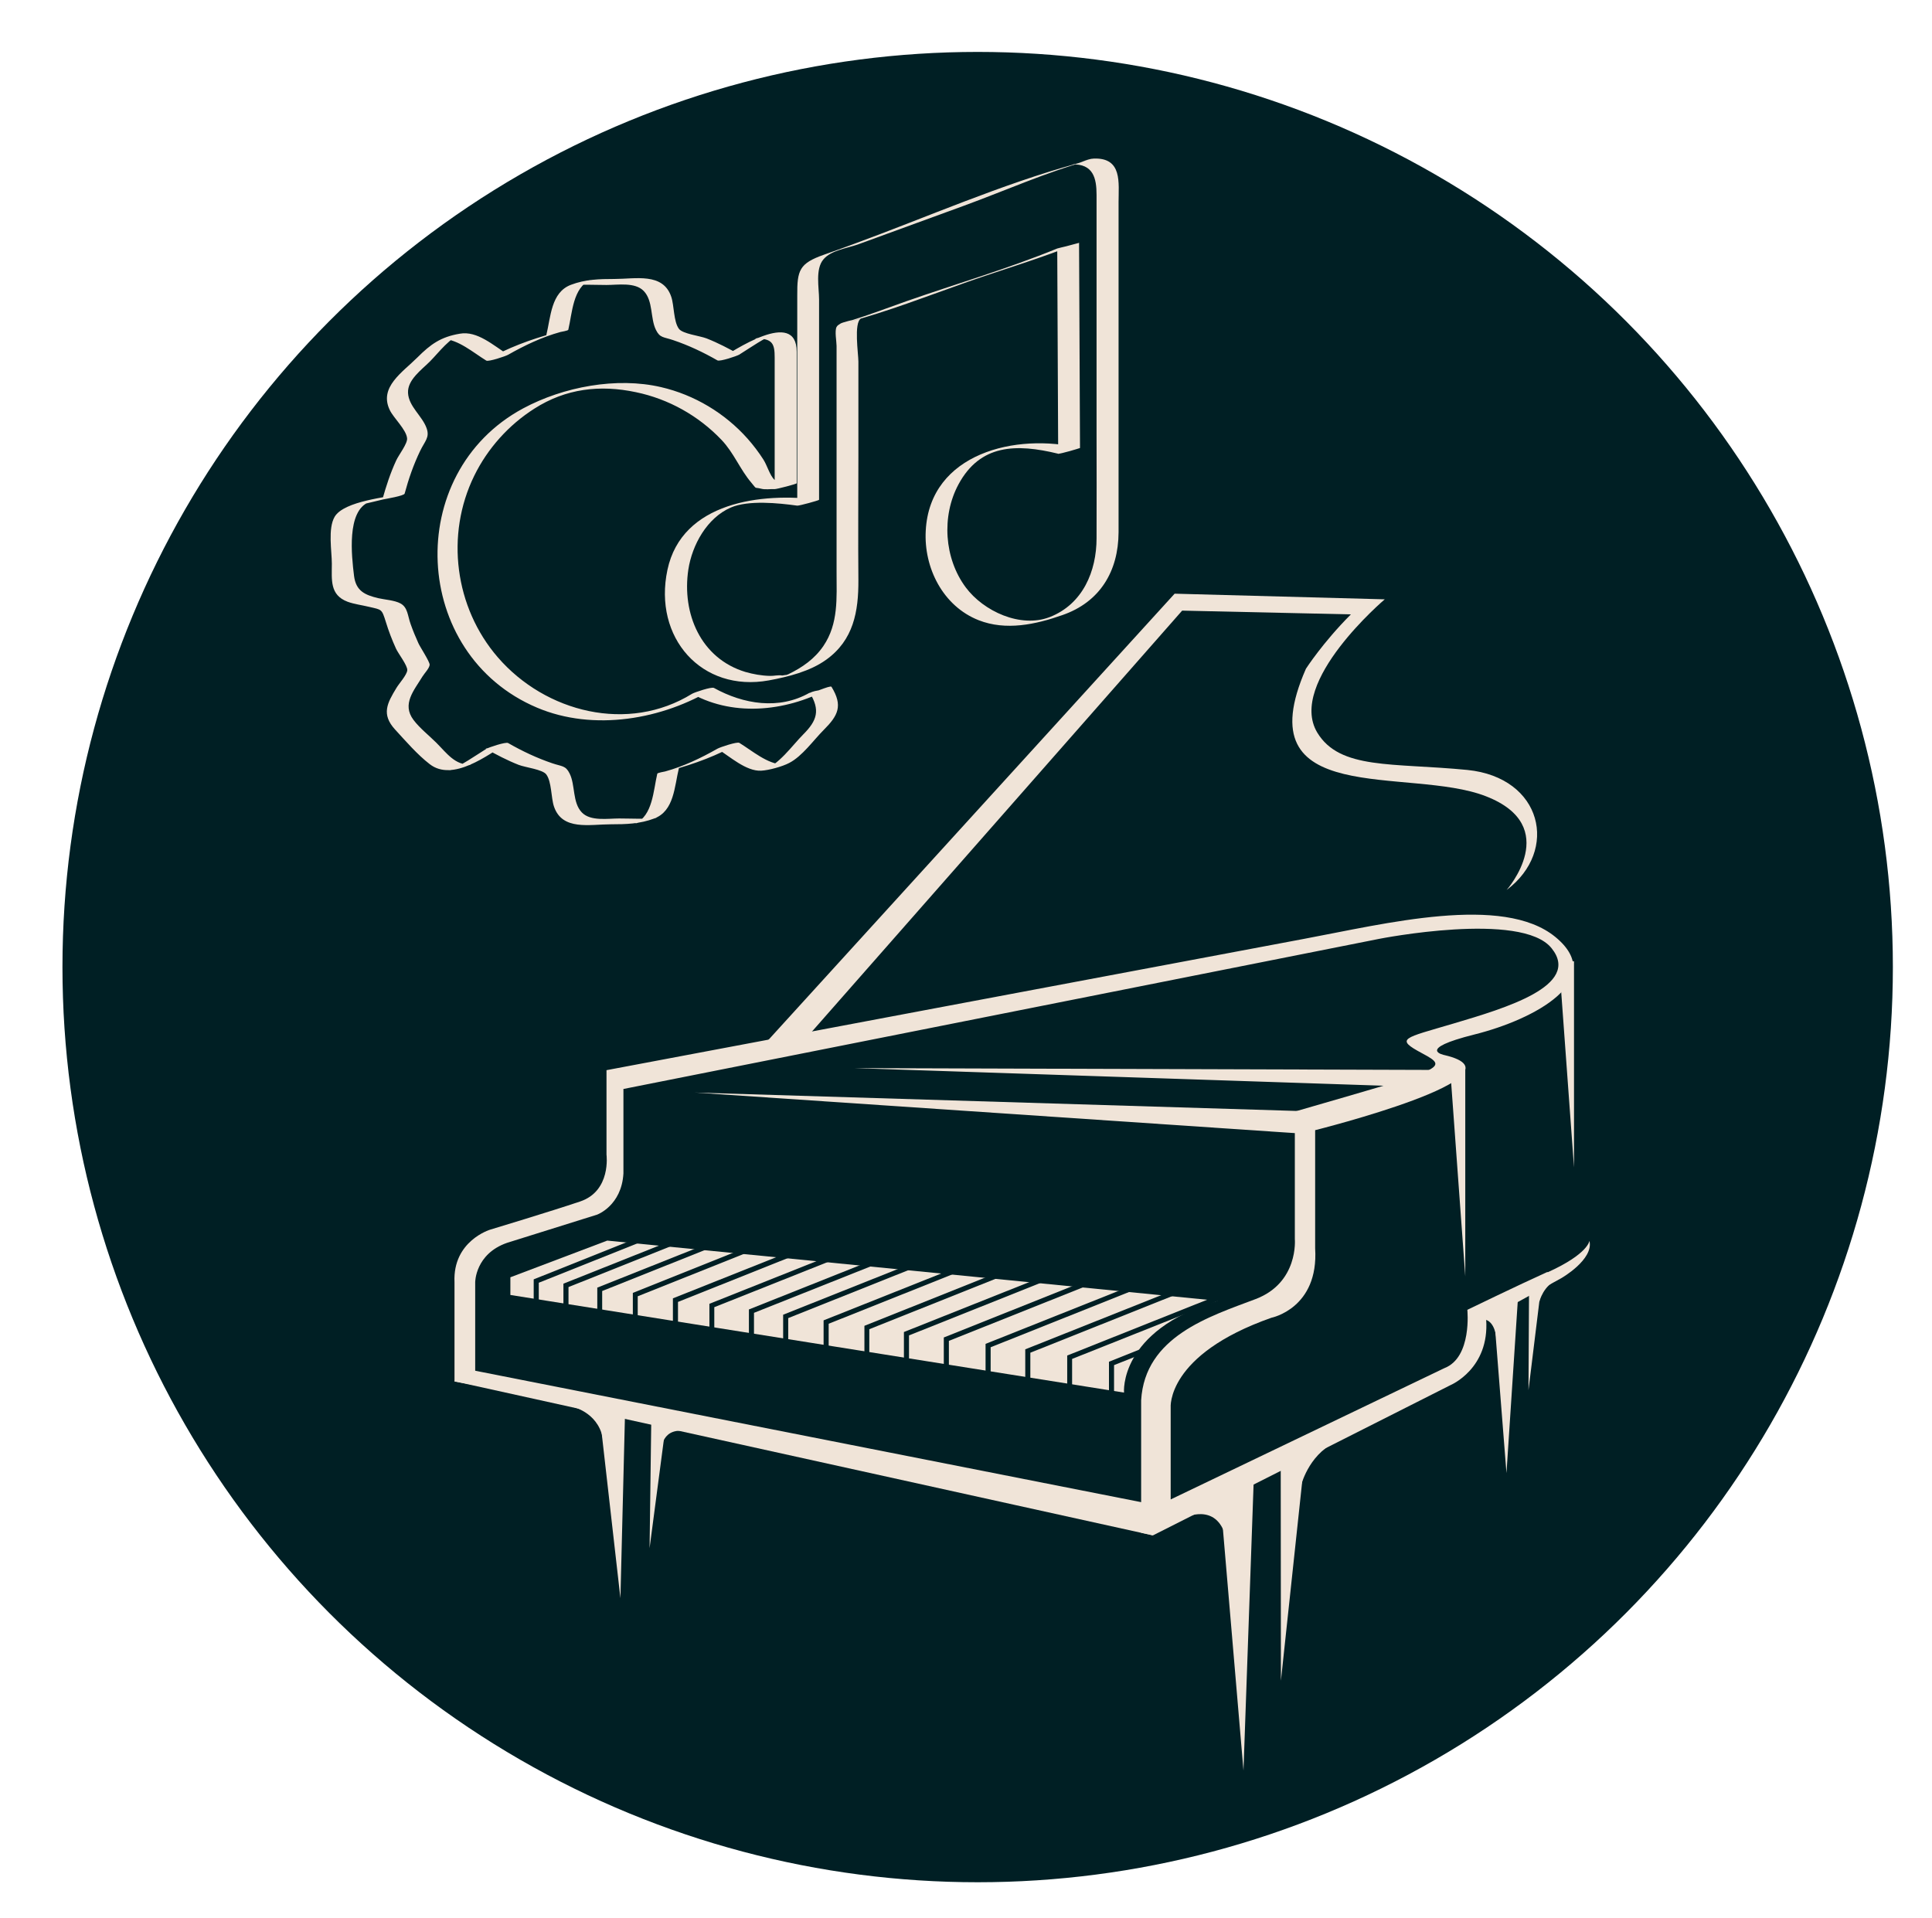 <?xml version="1.0" encoding="UTF-8"?>
<svg xmlns="http://www.w3.org/2000/svg" id="Ebene_1" data-name="Ebene 1" viewBox="0 0 102.7 101.97">
  <defs>
    <style>
      .cls-1 {
        fill: #f0e4d8;
      }

      .cls-2 {
        fill: #001f24;
      }
    </style>
  </defs>
  <circle class="cls-2" cx="51.97" cy="51.41" r="48.65"></circle>
  <g>
    <g>
      <path class="cls-1" d="M56.98,8.74c1.14-.04,1.31.74,1.31,1.62v3.14c0,3.16,0,6.32,0,9.48,0,1.88.01,3.75,0,5.63,0,1.76-.73,3.5-2.48,4.19-1.56.61-3.53-.31-4.47-1.57-1.15-1.54-1.3-3.79-.39-5.48,1.15-2.13,3.05-2.18,5.3-1.63.1.02,1.16-.29,1.16-.31-.02-3.64-.03-7.28-.05-10.91,0,.05-1.05.27-1.16.31-2.61,1.07-5.35,1.87-8.01,2.8-.99.35-1.98.73-2.99,1.04.33-.1-.44.09-.52.15-.11.08-.15.08-.21.18-.11.21,0,.78,0,1.01v2.08c0,3.32,0,6.64,0,9.95,0,1.36.11,2.73-.7,3.92-.47.69-1.12,1.14-1.86,1.5l-.39.15c.36-.11.38-.14.06-.08-.19-.04-.46.03-.66.02-.44-.01-.88-.09-1.3-.21-2.37-.72-3.38-3.1-3.03-5.44.2-1.31.99-2.75,2.26-3.3.93-.4,2.52-.24,3.53-.1.11.01,1.16-.28,1.16-.31,0-3.55,0-7.1,0-10.65,0-.62-.21-1.61.23-2.13.4-.48,1.24-.59,1.82-.79,1.89-.69,3.78-1.38,5.67-2.07,2.16-.79,4.37-1.78,6.59-2.39.71-.19-.41.1-.59.15-4.04,1.11-8,2.86-11.93,4.3-.51.19-1.02.37-1.53.55-1.3.46-1.43.81-1.42,2.17,0,1.72,0,3.44,0,5.15,0,2.01,0,4.02,0,6.02l1.16-.31c-3.04-.4-7.29.11-8.06,3.72s1.82,6.53,5.39,5.88c1.03-.19,2.19-.48,3.05-1.1,1.45-1.04,1.72-2.56,1.71-4.24-.02-2.18,0-4.36,0-6.54v-5.07c0-.4-.25-2.06.13-2.28l-.73.2c2.17-.58,4.27-1.4,6.39-2.15,1.97-.69,4.01-1.29,5.94-2.08l-1.16.31c.02,3.64.03,7.28.05,10.91l1.16-.31c-3.38-.82-7.98.26-8.2,4.39-.11,1.97.91,4.01,2.81,4.76,1.45.57,3.03.23,4.45-.27,2-.69,2.98-2.33,2.99-4.4,0-.72,0-1.43,0-2.15,0-3.5,0-7,0-10.51v-4.89c0-1.03.21-2.37-1.31-2.32-.39.01-.77.3-1.16.31Z"></path>
      <path class="cls-1" d="M56.98,8.74c.39,0,.78-.31,1.16-.31-.39,0-.78.31-1.16.31h0Z"></path>
    </g>
    <path class="cls-1" d="M43.03,36.83c-1.62.92-3.51.61-5.08-.26-.13-.07-1.02.23-1.16.31-3.39,2.1-7.79,1-10.33-1.94-2.29-2.65-2.79-6.51-1.25-9.65.71-1.45,1.83-2.7,3.2-3.57,1.66-1.06,3.48-1.28,5.4-.87,1.73.36,3.32,1.25,4.54,2.53.66.69.99,1.58,1.59,2.28.32.38.12.22.52.32.22.06.5.01.73.02.11,0,1.16-.27,1.16-.31,0-2.33,0-4.66,0-6.99s-3.36-.06-4.2.46l1.16-.31c-.57-.32-1.14-.62-1.75-.86-.36-.14-1.27-.24-1.47-.51-.29-.39-.25-1.25-.41-1.71-.44-1.29-1.9-.94-3.02-.94-.8,0-1.55.02-2.31.31-1.06.4-1.07,1.7-1.31,2.68l.42-.12c-1.28.35-2.47.79-3.63,1.45l1.16-.31c-.76-.47-1.62-1.27-2.55-1.1-1.01.17-1.55.56-2.25,1.26-.79.79-2.06,1.58-1.47,2.8.2.42.88,1.04.92,1.5.03.28-.45.89-.58,1.18-.31.67-.53,1.35-.73,2.06l1.14-.31c-.84.2-3.17.39-3.68,1.24-.37.63-.15,1.83-.15,2.5,0,.85-.12,1.66.84,2.02.36.13.77.18,1.14.27.68.16.67.1.89.8.15.49.33.96.54,1.42.11.25.62.9.6,1.15s-.44.71-.57.93c-.5.82-.82,1.41-.08,2.22.57.62,1.18,1.33,1.84,1.84,1.23.96,3.09-.48,4.14-1.13l-1.16.31c.57.32,1.14.62,1.75.86.36.14,1.27.24,1.47.51.29.39.25,1.25.41,1.71.44,1.29,1.9.94,3.02.94.8,0,1.55-.02,2.31-.31,1.06-.4,1.07-1.7,1.31-2.68l-.42.12c1.28-.35,2.47-.79,3.63-1.45l-1.16.31c.65.4,1.52,1.2,2.32,1.16.41-.02,1.13-.22,1.49-.41.7-.36,1.29-1.21,1.84-1.76.76-.76,1.03-1.28.41-2.29-.06-.1-1.1.4-1.16.31.57.93.4,1.48-.34,2.22-.59.59-1.32,1.66-2.16,1.9l1.08-.29c-.84-.04-1.62-.73-2.32-1.16-.12-.07-1.02.23-1.16.31-.88.5-1.8.94-2.78,1.21-.04.01-.41.07-.42.12-.21.89-.24,2.24-1.18,2.65l1.16-.31c-.66.09-1.34.04-2.01.04-.6,0-1.52.16-1.98-.32-.51-.53-.34-1.45-.65-2.07-.21-.43-.41-.37-.91-.54-.83-.28-1.61-.65-2.36-1.08-.13-.07-1.03.23-1.16.31-.64.4-1.28.86-1.98,1.15l1.16-.31c-.84.04-1.28-.61-1.83-1.16-.39-.39-.89-.78-1.22-1.22-.63-.84.03-1.57.48-2.31.09-.15.37-.44.38-.62.01-.16-.53-.98-.6-1.15-.15-.33-.29-.67-.41-1.01-.16-.44-.15-.89-.54-1.1-.31-.17-.83-.2-1.18-.28-.71-.17-1.19-.38-1.29-1.19-.13-1.06-.4-3.45.8-3.92l-1.14.31,1.89-.45c.14-.03,1.11-.19,1.14-.31.21-.78.47-1.53.82-2.26.26-.54.52-.72.35-1.21-.23-.66-.96-1.16-.99-1.89-.03-.69.72-1.22,1.16-1.66.49-.49,1.06-1.29,1.76-1.5l-1.08.29c.84.04,1.62.73,2.32,1.16.12.07,1.02-.23,1.16-.31.88-.5,1.8-.94,2.78-1.21.04-.01.41-.07.42-.12.21-.89.24-2.24,1.18-2.65l-1.16.31c.66-.09,1.34-.04,2.01-.04.6,0,1.52-.16,1.98.32.51.53.34,1.45.65,2.07.21.43.41.37.91.54.83.28,1.61.65,2.36,1.08.13.07,1.03-.23,1.16-.31.64-.4,1.28-.86,1.98-1.15l-1.16.31c.96-.05,1.06.28,1.06,1v2.57c0,1.47,0,2.94,0,4.42l1.16-.31c-.41-.01-.92.06-1.17-.18s-.39-.77-.59-1.08c-.25-.39-.53-.76-.84-1.11-1.21-1.36-2.83-2.33-4.6-2.74-2.36-.55-5.19-.02-7.33,1.13-6.4,3.44-5.96,13.08.74,15.91,3,1.27,6.68.64,9.41-1.04l-1.16.31c2.3,1.26,5.17.9,7.4-.36-.33.19-.82.12-1.16.31Z"></path>
  </g>
  <g>
    <polygon class="cls-1" points="77.89 56.88 77.89 67.85 77.09 56.88 77.89 56.88"></polygon>
    <polygon class="cls-1" points="83.67 51.1 83.67 62.06 82.87 51.1 83.67 51.1"></polygon>
    <polygon class="cls-1" points="24.16 73.43 61.28 81.62 61.35 79.99 24.56 72.73 24.16 73.43"></polygon>
    <path class="cls-1" d="M59.75,74.03s-.3-3.29,4.98-4.88l-32.45-3.2-5.15,1.95v.94l32.62,5.19Z"></path>
    <polygon class="cls-1" points="69.32 59.07 36.92 58.08 69.32 60.27 69.32 59.07"></polygon>
    <path class="cls-1" d="M40.21,55.98l22.23-24.42,11.17.3s-5.19,4.4-3.59,7.08c1.2,1.99,3.99,1.6,7.98,1.99,3.99.4,4.88,4.29,2.09,6.38,0,0,2.99-3.39-1.1-4.98-4.09-1.6-12.86.7-9.57-6.78,0,0,.9-1.4,2.39-2.89l-8.97-.2-20.34,23.13-2.29.4Z"></path>
    <polygon class="cls-1" points="75.4 57.78 45.39 56.78 77.09 56.88 75.4 57.78"></polygon>
    <polygon class="cls-1" points="31.83 74.83 32.98 84.96 33.23 74.92 31.83 74.83"></polygon>
    <polygon class="cls-1" points="34.62 75.5 34.53 82.3 35.4 75.69 34.62 75.5"></polygon>
    <polygon class="cls-1" points="64.83 79.21 66.1 94.12 66.65 78.54 64.83 79.21"></polygon>
    <polygon class="cls-1" points="68.08 77.72 68.09 89.35 69.39 77.18 68.08 77.72"></polygon>
    <polygon class="cls-1" points="79.38 69.44 80.08 78.31 80.72 68.57 79.38 69.44"></polygon>
    <polygon class="cls-1" points="81.28 68.45 81.25 73.9 81.96 68.11 81.28 68.45"></polygon>
    <g>
      <polygon class="cls-2" points="59.22 74.44 58.95 74.44 58.95 72.39 62.03 71.16 62.13 71.41 59.22 72.57 59.22 74.44"></polygon>
      <polygon class="cls-2" points="56.99 74.04 56.73 74.04 56.73 72.06 66.31 68.24 66.41 68.49 56.99 72.24 56.99 74.04"></polygon>
      <polygon class="cls-2" points="54.77 73.51 54.5 73.51 54.5 71.73 64.09 67.91 64.19 68.15 54.77 71.91 54.77 73.51"></polygon>
      <polygon class="cls-2" points="52.66 73.42 52.39 73.42 52.39 71.44 61.98 67.62 62.08 67.86 52.66 71.62 52.66 73.42"></polygon>
      <polygon class="cls-2" points="50.44 72.88 50.17 72.88 50.17 71.1 59.76 67.27 59.86 67.52 50.44 71.28 50.44 72.88"></polygon>
      <polygon class="cls-2" points="48.32 72.79 48.05 72.79 48.05 70.81 57.64 66.99 57.74 67.23 48.32 70.99 48.32 72.79"></polygon>
      <polygon class="cls-2" points="46.21 72.26 45.95 72.26 45.95 70.48 55.54 66.65 55.63 66.9 46.21 70.66 46.21 72.26"></polygon>
      <polygon class="cls-2" points="44.05 72.17 43.78 72.17 43.78 70.19 53.37 66.37 53.47 66.61 44.05 70.37 44.05 72.17"></polygon>
      <polygon class="cls-2" points="41.9 71.67 41.63 71.67 41.63 69.89 51.22 66.07 51.32 66.31 41.9 70.07 41.9 71.67"></polygon>
      <polygon class="cls-2" points="40.08 71.6 39.81 71.6 39.81 69.61 49.4 65.79 49.5 66.04 40.08 69.79 40.08 71.6"></polygon>
      <polygon class="cls-2" points="37.97 71.1 37.71 71.1 37.71 69.31 47.3 65.49 47.39 65.74 37.97 69.49 37.97 71.1"></polygon>
      <polygon class="cls-2" points="36.04 71.01 35.77 71.01 35.77 69.02 45.36 65.2 45.46 65.45 36.04 69.21 36.04 71.01"></polygon>
      <polygon class="cls-2" points="33.9 70.51 33.64 70.51 33.64 68.73 43.22 64.9 43.32 65.15 33.9 68.91 33.9 70.51"></polygon>
      <polygon class="cls-2" points="32.01 70.43 31.75 70.43 31.75 68.45 41.34 64.63 41.43 64.87 32.01 68.63 32.01 70.43"></polygon>
      <polygon class="cls-2" points="30.22 70.02 29.95 70.02 29.95 68.24 39.54 64.42 39.64 64.66 30.22 68.42 30.22 70.02"></polygon>
      <polygon class="cls-2" points="28.64 69.99 28.37 69.99 28.37 68.01 37.96 64.18 38.06 64.43 28.64 68.19 28.64 69.99"></polygon>
    </g>
    <path class="cls-1" d="M82.25,67.62c-1.57.71-4.25,2.01-4.25,2.01,0,0,.26,2.53-1.22,3.1l-14.55,6.98v-4.88s-.25-2.81,5.36-4.78c0,0,2.52-.5,2.32-3.69v-6.28s11.56-2.89,6.88-3.99c0,0-1.6-.3,1.6-1.1,3.19-.8,7.08-2.89,4.29-5.18-2.79-2.29-9.07-.7-13.36.1-4.29.8-37.08,6.98-37.08,6.98v4.49s.26,1.93-1.4,2.49c-1.54.52-4.79,1.5-4.79,1.5,0,0-1.99.6-1.89,2.79v5.28l1.1.2v-5.48s0-1.5,1.69-2.09l4.79-1.5s1.3-.47,1.4-2.19v-4.49l40.17-7.98s7.58-1.5,9.17.5c1.6,1.99-2.49,3.19-5.18,3.99-2.69.8-3.19.8-1.69,1.6,1.5.8,1.1.8-6.78,3.09v6.78s.21,2.32-2.09,3.19c-2.46.93-5.88,1.99-6.08,5.38v7.04l.63.14,15.82-7.99s2.08-.87,1.89-3.49l3.99-2.19s1.74-.99,1.5-1.99c0,0-.05.69-2.21,1.67Z"></path>
    <path class="cls-1" d="M30.38,74.77s1.37.26,1.66,1.66l.48.07.37-1.66-2.36-.48-.15.41Z"></path>
    <path class="cls-1" d="M35.14,77.13s0-1.4,1.51-1l.07-.59-1.85-.22-.11,1.77.37.04Z"></path>
    <path class="cls-1" d="M62.8,80.75s1.62-.89,2.25.63h.44l.04-2.84-2.73,1.37v.85Z"></path>
    <path class="cls-1" d="M69.15,79.01s.37-1.62,1.81-2.33v-.89l-2.29,1.37-.11,1.99.59-.15Z"></path>
    <path class="cls-1" d="M78.91,70.15s.59,0,.65,1.2l.13.04.44-2.36-1.5.81.28.31Z"></path>
    <path class="cls-1" d="M81.83,69.19s.22-.89.96-1.14l-.06-.3-1.13.63-.09.9.31-.09Z"></path>
  </g>
</svg>

